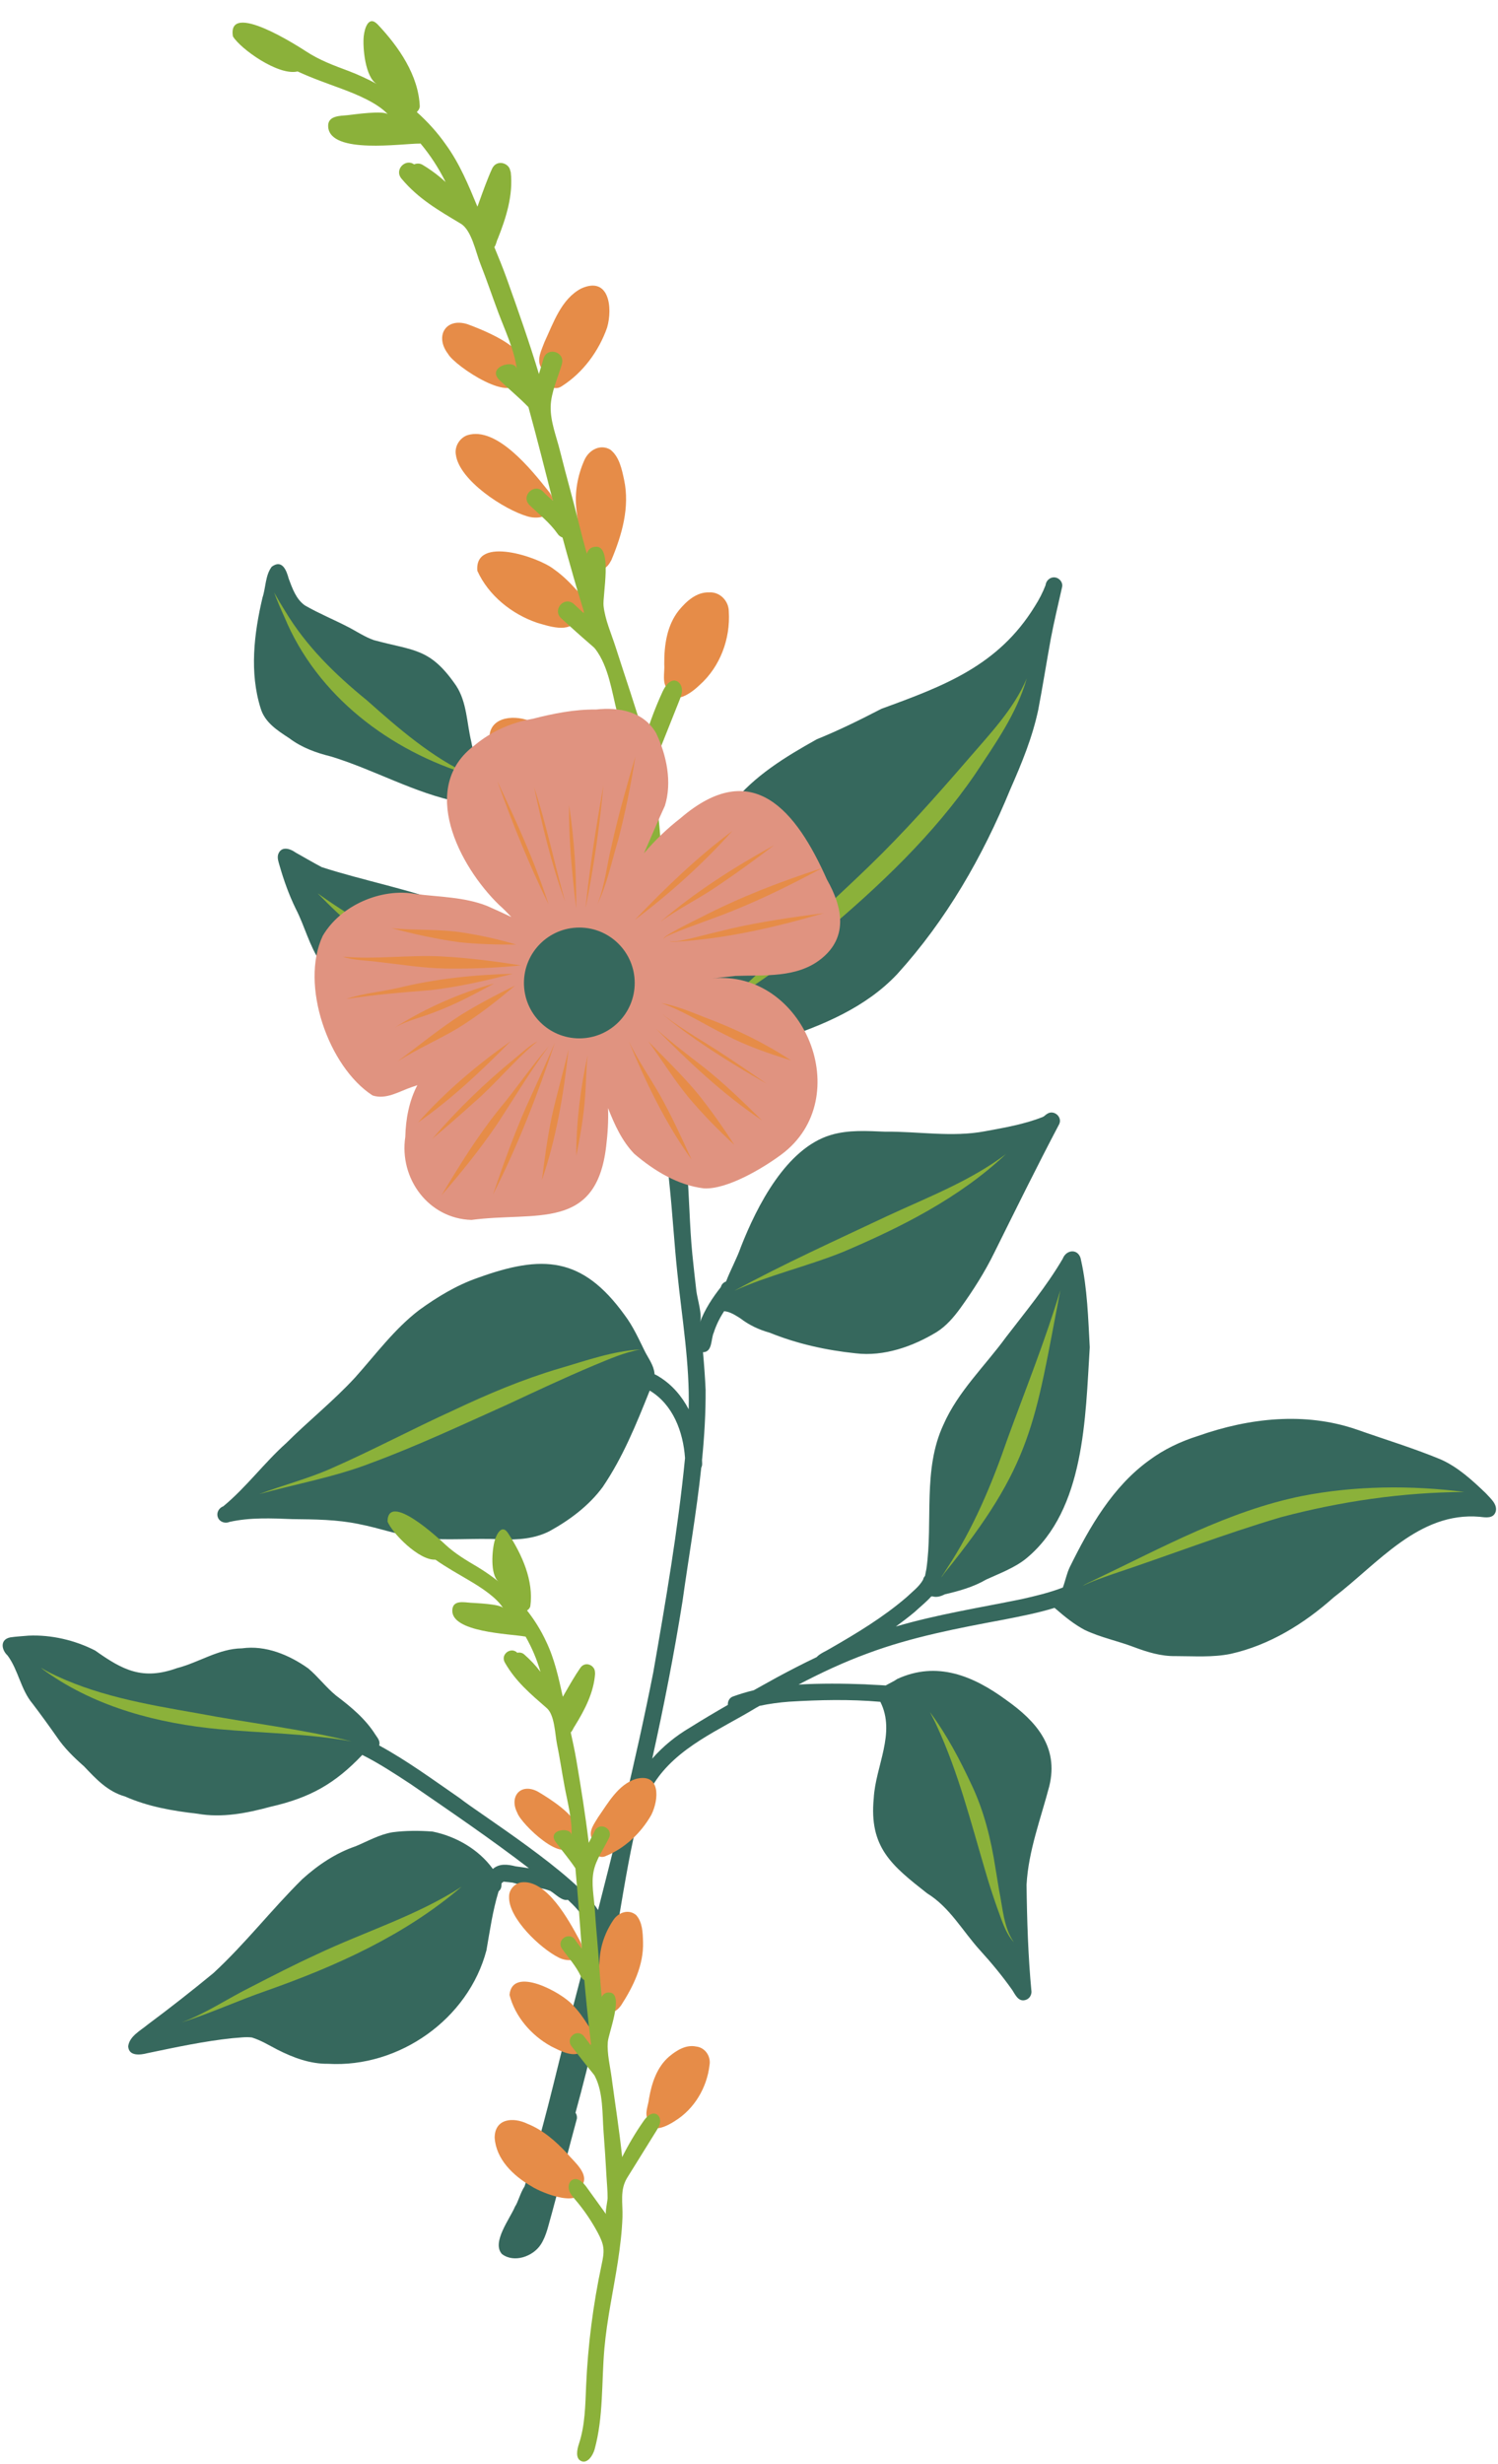 <?xml version="1.0" encoding="UTF-8" standalone="no"?><svg xmlns="http://www.w3.org/2000/svg" xmlns:xlink="http://www.w3.org/1999/xlink" fill="#000000" height="384.2" preserveAspectRatio="xMidYMid meet" version="1" viewBox="-0.4 -3.3 233.7 384.2" width="233.7" zoomAndPan="magnify"><g><g><g id="change1_33"><path d="M81.61,108.9c3.08,0.63,5.81,2.28,8.29,4.15c1.52,1.3,4.94,3.07,3.82,5.47c1.23,4.43-7.19,2.7-9.36,1.75 c-3.61-1.31-7.37-3.79-8.33-7.74C75.42,108.96,78.79,108.1,81.61,108.9z" fill="#e68c48"/></g><g id="change1_34"><path d="M105.53,91.84c1.17-1.41,2.74-2.84,4.69-2.77c1.69-0.12,3.09,1.34,3.08,3.01 c0.26,4.23-1.36,8.59-4.55,11.43c-1.19,1.16-4.08,3.37-4.91,0.76c-1.05-1.04-0.5-2.72-0.61-4.04 C103.21,97.3,103.64,94.19,105.53,91.84z" fill="#e68c48"/></g><g id="change1_35"><path d="M86.03,85.47c1.3,0.91,2.43,2.02,3.49,3.2c1.56,1.42,2.72,3.87-0.04,4.66c-0.96,2.17-4.35,0.98-6.08,0.48 c-3.96-1.35-7.59-4.26-9.33-8.1C73.57,80.16,83.67,83.57,86.03,85.47z" fill="#e68c48"/></g><g id="change1_36"><path d="M90.78,68.42c0.69-1.54,2.44-2.53,4.02-1.62c1.42,1.09,1.81,3.07,2.17,4.74c0.9,4.27-0.34,8.55-1.98,12.47 c-0.33,0.63-0.73,1.26-1.46,1.46c-1.01,0.28-2.03-0.7-1.81-1.72c-1.09-0.51-1.26-1.86-1.46-2.92c-0.29-1.5-0.58-3.02-0.72-4.55 C89.21,73.62,89.68,70.87,90.78,68.42z" fill="#e68c48"/></g><g id="change1_37"><path d="M72.51,64.56c4.61-1.44,10.06,5.48,12.63,8.69c0.53,0.63,0.95,1.49,0.56,2.3 c-0.12,1.87-2.36,2.11-3.8,1.67c-3.66-1.06-10.63-5.6-11.18-9.6C70.48,66.33,71.3,64.99,72.51,64.56z" fill="#e68c48"/></g><g id="change1_38"><path d="M84.55,50.02c1.4-3,2.61-6.69,5.71-8.33c4.39-2,4.95,3.02,4.05,6.1c-1.28,3.64-3.76,7.03-7.04,9.11 c-1.2,0.89-2.95-0.23-2.4-1.69c-0.09-0.1-0.17-0.2-0.23-0.32c-0.07-0.12-0.11-0.25-0.14-0.38c-0.18-0.14-0.34-0.31-0.47-0.49 C83.25,52.77,84.11,51.24,84.55,50.02z" fill="#e68c48"/></g><g id="change1_39"><path d="M72.53,47.25c2.22,0.81,8.1,3.17,8.51,5.62c0.7,0.84,0.46,2.16-0.5,2.68c-0.37,4.65-10-1.76-11.05-3.68 C67.4,49.13,69.11,46.18,72.53,47.25z" fill="#e68c48"/></g><g id="change2_2"><path d="M103.29,103.94c-0.11,0.19-0.22,0.38-0.3,0.56c-1.11,2.4-2.04,4.87-2.79,7.4 c-1.39-4.81-3.04-9.55-4.56-14.31c-0.67-2.09-1.65-4.26-1.88-6.43c-0.17-1.6,1.43-9.29-1.17-9.21c-0.85,0.02-1.25,0.48-1.44,1.09 c-0.41-1.48-0.81-2.95-1.17-4.44c-0.94-3.87-2.05-7.7-3.01-11.57c-0.56-2.27-1.51-4.56-1.46-6.93c0.05-2.24,1.14-4.5,1.75-6.64 c0.53-1.88-2.23-2.75-2.85-0.89c-0.24,0.82-0.49,1.63-0.73,2.45c-1.52-4.99-3.24-9.9-5.01-14.84c-0.6-1.67-1.27-3.31-1.95-4.95 c0.3-0.38,0.32-0.9,0.55-1.33c1.3-3.27,2.41-6.8,2.01-10.36c-0.01-0.07-0.04-0.11-0.06-0.17c-0.02-0.16-0.08-0.31-0.15-0.46 c-0.51-0.93-2.05-1.22-2.68,0.05c-0.75,1.62-1.46,3.63-2.04,5.23c-0.08,0.24-0.17,0.49-0.27,0.73c-1.39-3.35-2.78-6.73-4.92-9.67 c-1.31-1.88-2.85-3.57-4.54-5.08c0.24-0.21,0.42-0.49,0.47-0.84C64.91,8.46,61.81,4,58.56,0.55c-1.47-1.56-2.08,0.6-2.21,1.76 c-0.2,1.75,0.22,6.49,2.06,7.5c-1.41-0.77-2.87-1.44-4.37-2.02c-2.38-0.89-4.56-1.68-6.71-3.09c-1.16-0.75-12.35-7.99-11.39-2.32 c1.2,1.96,7.1,6.18,10.09,5.46c2.31,1.08,4.78,1.92,7.05,2.77c2.26,0.85,5.44,2.16,7.06,3.94c-0.62-0.68-5.31,0-6.25,0.1 c-1.22,0.13-3.23,0.05-3.09,1.84c0.33,4.32,11.58,2.57,14.29,2.6c0.04,0,0.07-0.02,0.11-0.02c1.54,1.84,2.85,3.86,3.92,6.02 c-1.09-1.01-2.28-1.9-3.57-2.67c-0.41-0.27-0.91-0.27-1.35-0.09c-1.35-0.97-3.16,0.85-1.94,2.25c2.62,3.13,5.76,4.92,9.23,7 c1.69,1.01,2.35,4.51,3.05,6.25c0.99,2.5,1.84,5.04,2.78,7.55c1.04,2.78,2.56,5.97,2.91,8.91c-0.21-1.78-4.98-0.33-2.6,1.78 c1.56,1.48,3.02,2.67,4.41,4.11c1.34,4.85,2.56,9.73,3.81,14.6c-0.65-0.58-1.21-1.07-1.51-1.41c-1.36-1.41-3.5,0.6-2.18,2.04 c1.5,1.46,3.19,2.76,4.4,4.48c0.19,0.31,0.48,0.51,0.8,0.63c0.41,1.53,0.83,3.05,1.27,4.57c0.64,2.31,1.33,4.61,2.04,6.9 c0,0.11,0.01,0.21,0,0.32c-0.53-0.49-1.06-0.98-1.59-1.47c-1.52-1.22-3.37,0.99-1.9,2.3c1.56,1.42,3.12,2.83,4.72,4.2 c0.21,0.18,0.43,0.37,0.6,0.59c2.07,2.75,2.55,6.65,3.39,9.9c0.71,2.73,1.38,5.47,2.03,8.21c0.31,1.3,0.69,2.61,0.91,3.92 c0.09,0.55-0.01,2.75,0.26,3.01c-1.51-1.46-3.01-2.92-4.52-4.37c-0.76-0.74-1.9-1.52-2.78-0.93c-0.62,0.42-0.69,1.35-0.36,2.03 c0.33,0.67,0.94,1.15,1.52,1.63c1.93,1.59,3.68,3.38,5.22,5.35c0.62,0.79,1.22,1.63,1.51,2.6c0.31,1.01,0.26,2.08,0.22,3.13 c-0.26,7.64,0.12,15.3,1.13,22.87c0.48,3.62,1.11,7.29,0.59,10.9c-0.17,1.2-0.2,2.84,0.97,3.14c1.24,0.32,1.99-1.35,2.1-2.62 c0.58-6.3-0.96-12.59-1.52-18.89c-0.49-5.48-0.25-10.98-0.38-16.47c-0.07-2.8-0.22-5.61-0.62-8.39c-0.38-2.6-1.43-4.89-0.41-7.43 c1.27-3.19,2.54-6.37,3.81-9.56c0.22-0.56,0.45-1.13,0.42-1.73c-0.03-0.6-0.38-1.23-0.96-1.38 C104.33,102.66,103.72,103.25,103.29,103.94z" fill="#8bb13a"/></g></g><g><g id="change3_2"><path d="M40.55,89.89c-1.32,5.61-2.05,11.69-0.28,17.28c0.65,2.19,2.65,3.46,4.46,4.64 c1.94,1.47,4.2,2.28,6.55,2.86c6.76,2.07,13.01,5.72,19.98,7.1c0.97,0.28,2.45,0.91,3.45,0.59c7.72,5.19,15.2,11.02,19.34,19.6 c2.53,5.05,4.12,10.58,5.49,16.06c0.52,1.95,1.03,3.9,1.5,5.86c-0.69-1.05-1.44-2.06-2.26-3.01c-2.27-2.76-5.29-4.79-8.58-6.15 c-0.43-0.16-0.91-0.37-1.39-0.49c-0.91-1.87-1.66-3.83-2.89-5.52c-4.14-4.84-9.59-8.88-15.72-10.79 c-6.63-2.56-13.67-3.84-20.41-6.01c-1.38-0.73-2.72-1.52-4.08-2.28c-0.92-0.66-2.29-1.04-2.73,0.34 c-0.14,0.59,0.08,1.15,0.24,1.72c0.66,2.3,1.47,4.56,2.52,6.71c1.41,2.72,2.11,5.78,3.86,8.33c1.79,2.36,3.18,5.11,5.39,7.12 c7.56,6.16,18.5,9.92,27.87,5.86c1.06-0.48,2.05-1.11,3.13-1.53c0.9-0.2,1.56-0.82,2.19-1.44c0.12,0.02,0.24,0.05,0.35,0.09 c3.66,1.34,6.65,3.99,9,7.03c1.98,2.56,5,6.68,5.54,9.97c0.4,2.46,0.73,4.94,0.96,7.44c0.49,4.63,0.75,9.28,1.24,13.9 c0.72,7.08,1.95,14.15,1.77,21.28c-1.08-2.06-2.6-3.85-4.64-5.1c-0.19-0.13-0.42-0.25-0.67-0.36c-0.01-0.04-0.01-0.08-0.02-0.11 c-0.11-1.28-0.94-2.35-1.51-3.47c-0.96-1.95-1.86-3.95-3.17-5.68c-6.6-9.12-12.83-9.43-22.92-5.77c-3.29,1.14-6.33,2.99-9.14,5.03 c-3.85,2.95-6.76,6.91-9.97,10.5c-3.36,3.65-7.25,6.74-10.76,10.24c-3.45,3.09-6.22,6.88-9.79,9.83 c-0.72,0.27-1.15,1.05-0.84,1.79c0.3,0.7,1.15,0.95,1.82,0.65c3.22-0.71,6.52-0.56,9.79-0.43c3.48,0.04,6.98,0.06,10.4,0.78 c3.15,0.61,6.2,1.73,9.38,2.16c4.25,0.45,8.53-0.01,12.79,0.21c2.56,0.11,5.21-0.08,7.52-1.26c3.16-1.73,6.17-3.98,8.32-6.9 c3.16-4.66,5.23-9.78,7.33-15.03c3.63,2.17,5.22,6.41,5.51,10.52c-1.1,11.19-3.02,22.33-4.95,33.39 c-1.38,6.99-2.93,13.95-4.59,20.88c-0.2,0.79-0.39,1.58-0.57,2.37c-1.12,4.62-2.28,9.23-3.46,13.84 c-3.38-5.53-18.58-15.06-21.58-17.45c-4.14-2.85-8.16-5.82-12.57-8.22c0.02-0.05,0.03-0.1,0.04-0.16c0.1-0.56-0.3-1.05-0.6-1.48 c-1.57-2.51-3.84-4.38-6.17-6.14c-1.56-1.28-2.78-2.92-4.32-4.22c-2.96-2.11-6.66-3.66-10.35-3.14c-3.63,0.04-6.7,2.2-10.12,3.08 c-5.37,1.93-8.44,0.35-12.79-2.74c-3.14-1.61-6.85-2.48-10.38-2.32c-0.78,0.08-1.98,0.13-2.85,0.27 c-1.64,0.33-1.41,1.92-0.42,2.84c1.69,2.29,2.04,5.31,3.9,7.51c1.29,1.7,2.54,3.42,3.76,5.16c1.18,1.75,2.69,3.22,4.27,4.61 c1.86,1.96,3.66,3.92,6.39,4.69c3.59,1.59,7.43,2.25,11.31,2.69c3.83,0.68,7.69-0.09,11.39-1.09c6.21-1.41,10.07-3.62,14.31-8.08 c2.59,1.3,5.08,2.93,7.59,4.58c6.17,4.25,12.43,8.5,18.41,13.09c-0.69-0.11-1.39-0.21-2.08-0.3c-1.25-0.31-2.53-0.48-3.55,0.41 c-2.2-3.05-5.75-5.09-9.41-5.83c-2.08-0.16-4.18-0.16-6.25,0.11c-2.03,0.34-3.84,1.38-5.72,2.17c-3.14,1.07-5.89,2.92-8.34,5.13 c-4.79,4.73-8.93,10.1-13.89,14.67c-3.34,2.75-6.76,5.43-10.23,8.01c-1.12,0.94-2.87,1.82-3.05,3.4c0.09,1.59,1.92,1.35,3.02,1.06 c4.37-0.91,8.77-1.86,13.23-2.33c1.01-0.06,2.05-0.24,3.05-0.11c1.42,0.44,2.69,1.23,3.99,1.9c2.46,1.25,5.11,2.24,7.9,2.2 c11.04,0.65,21.87-6.95,24.7-17.7c0.54-3.08,0.96-6.12,1.89-9.18c0.24-0.2,0.42-0.49,0.44-0.82c0.01-0.14,0.02-0.29,0.02-0.43 c0.09-0.11,0.21-0.19,0.33-0.27c0.46,0.04,0.93,0.1,1.39,0.15c0.73,0.18,1.45,0.42,2.2,0.53c1.27,0.18,2.45,0.3,3.68,0.76 c0.81,0.47,1.81,1.62,2.75,1.39c0.97,0.91,1.91,1.87,2.59,3.02c0.21,0.35,0.27,0.77,0.46,1.13c0.22,0.33,0.53,0.53,0.87,0.59 c-1.24,4.79-2.5,9.58-3.75,14.37c-2.22,8.54-4.07,17.25-6.94,25.61c-0.63,0.92-0.99,2.42-1.48,3.13 c-0.77,1.87-3.69,5.58-2.03,7.39c1.89,1.43,4.84,0.38,6.05-1.48c0.93-1.43,1.23-3.2,1.72-4.83c1.35-4.92,2.57-9.88,3.92-14.81 c0.04-0.37-0.05-0.68-0.22-0.91c2.34-8.49,4.26-17.09,5.96-25.72c1.03-5.72,1.88-11.48,3.1-17.17c0.47-1.93,0.94-3.87,1.4-5.84 c0.03-0.1,0.05-0.21,0.08-0.31c0.02-0.07,0.03-0.13,0.03-0.2c0.01-0.01,0.01-0.03,0.01-0.04c0.77-0.27,1.21-1.44,1.69-2.12 c3.63-5.66,10.27-8.32,15.82-11.7c0.21-0.12,0.41-0.23,0.62-0.35c1.53-0.33,3.12-0.54,4.61-0.65c4.73-0.29,9.51-0.4,14.24,0.02 c2.46,4.87-0.76,10.04-1.03,15.03c-0.74,7.68,2.8,10.49,8.34,14.84c3.52,2.16,5.52,5.88,8.24,8.87c1.79,1.97,3.49,4.02,5.03,6.2 c0.48,0.74,0.96,1.88,2.06,1.55c0.57-0.16,0.92-0.68,0.94-1.26c-0.52-5.39-0.71-11.3-0.77-16.72c0.29-5.29,2.22-10.28,3.55-15.37 c1.49-6.12-2.05-10.12-6.73-13.43c-5.14-3.77-10.81-6.12-17-3.27c-0.44,0.33-1.16,0.64-1.79,1.01c-1.08-0.08-2.17-0.1-3.23-0.18 c-3.45-0.13-6.92-0.16-10.37,0.04c3.48-1.82,7.03-3.49,10.75-4.85c6.9-2.58,14.13-3.94,21.34-5.29c2.63-0.52,5.28-1.03,7.85-1.82 c0.15,0.15,0.32,0.27,0.53,0.34c-0.12-0.03-0.22-0.09-0.32-0.16c1.4,1.21,2.85,2.39,4.49,3.26c2.52,1.2,5.11,1.69,7.75,2.7 c2.06,0.77,4.19,1.42,6.41,1.38c2.88,0,5.78,0.23,8.62-0.35c6.07-1.36,11.46-4.7,16.07-8.81c6.86-5.22,13.26-13.39,22.79-12.56 c0.93,0.11,2.16,0.32,2.49-0.85c0.27-1.15-0.86-2.04-1.55-2.82c-2.12-2.03-4.32-4.06-7.02-5.27c-4.27-1.77-8.73-3.12-13.1-4.66 c-8.08-2.79-16.8-1.82-24.74,0.98c-2.74,0.86-5.35,2.09-7.66,3.81c-5.71,4.12-9.31,10.42-12.37,16.62c-0.5,1.02-0.7,2.17-1.1,3.22 c-2.08,0.8-4.26,1.32-6.44,1.81c-6.55,1.34-13.19,2.38-19.61,4.27c0.99-0.72,1.97-1.47,2.91-2.25c0.86-0.8,1.81-1.55,2.6-2.43 c0.06-0.01,0.12-0.02,0.17-0.03c0.68,0.21,1.34,0,1.95-0.31c2.23-0.52,4.44-1.13,6.45-2.3c2.05-0.95,4.54-1.85,6.35-3.37 c9.07-7.56,9.13-21.94,9.82-32.85c-0.25-4.52-0.37-9.14-1.36-13.57c-0.27-1.83-2.26-1.8-2.87-0.22c-2.56,4.36-5.8,8.25-8.86,12.24 c-3.29,4.51-7.46,8.43-9.74,13.62c-3.26,6.99-1.6,15.02-2.65,22.46c-0.08,0.37-0.15,0.74-0.22,1.11c-0.15,0.17-0.26,0.37-0.3,0.59 c-0.61,1.1-1.67,1.87-2.57,2.73c-3.65,3.14-7.77,5.62-11.96,8.03c-0.6,0.38-1.57,0.75-2.08,1.32c-2.11,1-4.19,2.08-6.25,3.19 c-1.19,0.66-2.38,1.32-3.57,1.98c-1.1,0.26-2.19,0.59-3.26,0.98c-0.53,0.19-0.81,0.77-0.77,1.3c-1.99,1.14-3.97,2.32-5.92,3.54 c-2.21,1.3-4.21,2.93-5.88,4.84c1.81-8.13,3.41-16.3,4.72-24.51c0.97-6.94,2.19-13.88,2.93-20.86c0.09-0.17,0.14-0.37,0.14-0.61 c0-0.19-0.01-0.38-0.02-0.58c0.36-3.63,0.58-7.28,0.56-10.94c-0.09-1.96-0.23-3.92-0.41-5.87c1.5-0.03,1.21-2.01,1.68-3.06 c0.38-1.18,0.93-2.3,1.62-3.34c0.94,0.08,1.73,0.62,2.51,1.1c1.37,1.06,2.92,1.79,4.59,2.25c4.26,1.73,8.82,2.74,13.42,3.22 c4.41,0.53,8.91-1.06,12.64-3.32c1.51-0.95,2.68-2.33,3.72-3.76c1.98-2.75,3.8-5.61,5.29-8.66c3.29-6.62,6.65-13.45,10.12-20.03 c0.48-1.11-0.83-2.23-1.85-1.6c-0.27,0.14-0.47,0.41-0.76,0.53c-2.88,1.13-5.92,1.65-8.96,2.21c-5.17,0.98-10.41,0.01-15.62,0.07 c-2.83-0.11-5.69-0.31-8.44,0.51c-6.97,2.06-11.55,11.11-14.03,17.42c-0.64,1.84-1.63,3.6-2.33,5.43 c-0.38,0.13-0.71,0.43-0.81,0.87c-1.32,1.67-2.5,3.48-3.26,5.48c0.41-1.07-0.42-3.69-0.56-4.85c-0.22-1.91-0.44-3.82-0.63-5.74 c-0.45-4.53-0.46-9.09-0.87-13.63c-0.4-4.43-2.18-9.18-1.47-13.62c0.2-1.23,1.17-1.99,1.7-3.03c0.6-0.57,1.51-0.58,2.28-0.78 c3.93-1.04,8.05-1.24,11.94-2.41c6.7-2.2,13.48-5,18.4-10.24c7.63-8.41,13.29-18.24,17.62-28.79c1.78-4.05,3.42-7.99,4.36-12.38 c0.7-3.67,1.29-7.4,1.96-11.09c0.49-2.61,1.18-5.46,1.78-8.14c0.11-0.62-0.36-1.24-0.95-1.4c-0.78-0.22-1.56,0.38-1.64,1.17 c-0.45,1.16-1.02,2.27-1.69,3.31c-5.7,9.27-14.17,12.41-23.92,15.97c-3.31,1.71-6.59,3.34-10.08,4.75 c-4.85,2.71-9.8,5.71-13.28,10.13c-4.14,5.31-5.37,12.21-5.79,18.78c-0.04,3.92-0.14,7.86-0.76,11.74 c-0.63,2.71-1.38,5.39-2.43,7.96c-0.51,0.65-0.96,1.36-1.35,2.1c-0.62-2.6-1.29-5.19-2-7.77c-3.46-14.27-9.7-24.38-22.12-32.5 c-1.3-0.91-2.6-1.81-3.91-2.71c-0.64-2.47-1.83-4.83-2.27-7.37c-0.71-2.92-0.67-6.12-2.35-8.7c-4.08-5.94-6.55-5.41-12.82-7.11 c-1.45-0.5-2.72-1.38-4.07-2.07c-2.24-1.16-4.49-2.07-6.7-3.34c-1.39-0.97-1.97-2.66-2.54-4.18c-0.35-1.32-1.03-3.05-2.64-1.87 C40.98,86.39,41.07,88.34,40.55,89.89z" fill="#36685d"/></g><g id="change2_3"><path d="M48.93,301.48c-3.43,1.57-6.85,3.33-10.21,5.06c-3.62,1.79-7.01,4.13-10.8,5.51 c4.3-1.33,8.83-3.42,13.21-4.93c10.89-3.84,21.63-8.65,30.48-16.23C64.65,295.41,56.45,297.91,48.93,301.48z" fill="#8bb13a"/></g><g id="change2_4"><path d="M30.38,263.84c-7.95-1.39-16.08-2.77-23.34-6.49c-0.34-0.18-0.7-0.39-1.03-0.6 c0.2,0.22,0.55,0.44,0.83,0.65c7.88,5.55,17.49,8.04,26.98,8.93c6.88,0.62,13.82,0.68,20.62,1.9 C46.62,266.28,38.37,265.36,30.38,263.84z" fill="#8bb13a"/></g><g id="change2_5"><path d="M157.76,299.53c-1.59-2.3-1.72-5.32-2.28-8.01c-0.19-1.12-0.38-2.36-0.58-3.52 c-0.68-4.42-1.77-8.88-3.72-12.99c0.01,0.02,0.02,0.05,0.03,0.07c-1.83-3.94-3.92-7.91-6.53-11.42c0.33,0.67,0.77,1.46,1.09,2.2 c3.35,7.24,5.3,15.01,7.56,22.63c0.52,1.82,1.13,3.67,1.78,5.54c0.71,1.87,1.3,4.08,2.66,5.51 C157.77,299.53,157.76,299.52,157.76,299.53z" fill="#8bb13a"/></g><g id="change2_6"><path d="M156.75,221.13c-2.42,7.01-5.31,13.92-9.42,20.13c-0.29,0.44-0.57,0.92-0.85,1.33 c-0.01,0.01,0,0.02,0.01,0.02c0.16-0.17,0.27-0.39,0.41-0.57c13.82-17.01,14.12-23.38,18.12-44.17 C162.68,205.69,159.56,213.42,156.75,221.13z" fill="#8bb13a"/></g><g id="change2_7"><path d="M202.7,229.97c-11.47,2.33-21.75,8.02-32.23,13.01c-0.64,0.34-1.4,0.61-1.96,1.01 c1.44-0.74,3.04-1.25,4.58-1.81c8.81-2.93,17.45-6.28,26.36-8.91c9.29-2.46,18.99-3.88,28.61-3.93 C219.75,228.27,210.99,228.35,202.7,229.97z" fill="#8bb13a"/></g><g id="change2_8"><path d="M86.76,210.11c-5.62,1.67-11.01,3.94-16.3,6.44c-6.4,2.9-12.81,6.33-19.3,9.17 c-3.62,1.59-7.47,2.57-11.15,3.96c0,0,0,0,0,0c5.75-1.59,11.88-2.68,17.54-4.88c7.21-2.67,14.16-5.94,21.17-9.08 c0.04-0.02,0.1-0.05,0.15-0.07c-0.01,0.01-0.03,0.01-0.04,0.02c4.37-2.04,8.91-4.17,13.43-6.07c2.37-0.97,4.71-2.03,7.25-2.48 C95.19,207.35,90.92,208.9,86.76,210.11z" fill="#8bb13a"/></g><g id="change2_9"><path d="M137.94,186.35c-7.91,3.74-16.09,7.42-23.79,11.62c0,0,0,0,0,0c5.33-2.43,11.43-3.82,16.97-6.06 c9.09-3.86,18.16-8.43,25.42-15.26C150.95,180.87,144.31,183.39,137.94,186.35z" fill="#8bb13a"/></g><g id="change2_10"><path d="M150.53,115.2c-4.91,5.67-9.88,11.28-15.28,16.5c-4.11,3.99-8.4,7.8-12.42,11.88 c-3.98,3.77-7.74,8.19-12.65,10.7c-0.01-0.01-0.03-0.02-0.04-0.03c-0.05-0.17,0.13-0.29,0.21-0.41c0.02-0.01,0.03-0.03,0.05-0.05 c0.01-0.01,0-0.02-0.01-0.01c-0.71,0.7,0.04,0.6,0.47,0.32c6.21-3.21,11.79-7.5,17.19-11.89c8.74-7.35,17.21-15.35,23.7-24.83 c3.12-4.72,6.46-9.39,8.04-14.91C157.75,107.3,153.94,111.23,150.53,115.2z" fill="#8bb13a"/></g><g id="change2_11"><path d="M87.39,154.48C87.39,154.48,87.39,154.48,87.39,154.48C87.39,154.48,87.39,154.48,87.39,154.48 c-6.55-1.82-12.61-5.19-18.89-7.8c-6.72-2.78-13.12-6.26-19.05-10.48c-0.07-0.03-0.22-0.19-0.25-0.16 c3.96,4.06,8.27,7.93,13.43,10.4c7.89,3.56,16.26,6.3,24.77,8.05C87.43,154.49,87.39,154.46,87.39,154.48z" fill="#8bb13a"/></g><g id="change2_12"><path d="M56.84,105.9c-4.95-4.03-9.48-8.44-12.79-13.97c-0.58-0.93-1.15-1.88-1.68-2.84 c0.44,1.24,1.04,2.59,1.61,3.84c5.1,12.29,16.46,20.86,29,24.63c0,0,0,0,0,0s0,0,0,0C67,114.82,61.8,110.31,56.84,105.9z" fill="#8bb13a"/></g></g><g><g><g id="change4_1"><path d="M90.72,150.46c-0.32-2.37,0.23-4.68,1.14-6.91c-1.36,1.04-3.02,1.61-5.19,1.36 c-0.09,0.28-0.26,0.53-0.53,0.7c0.44,1.38,0.44,2.7,0.14,3.96c0.23,0.24,0.38,0.55,0.42,0.89c0.65,1.68,1.4,3.32,2.37,4.84 c0.56,0.59,1.07,1.2,1.53,1.84c-0.15-0.75-0.3-1.5-0.46-2.25C89.88,153.45,89.55,151.58,90.72,150.46z M128.61,133.85 c2.4,4.22,3.39,8.93-0.89,12.35c-3.78,3.03-8.85,2.51-13.39,2.67c-1.22,0.14-2.44,0.27-3.65,0.39 c14.41-1.44,22.59,18.67,10.86,27.43c-2.91,2.17-8.49,5.5-12.12,5.31c-4.09-0.49-7.79-2.76-10.87-5.39 c-1.92-1.99-3.07-4.53-4.09-7.13c0.07,1.97-0.05,3.96-0.29,5.93c-1.54,13.31-10.99,10.17-21.02,11.51 c-6.71-0.2-11.3-6.47-10.32-12.95c0.06-2.74,0.59-5.62,1.88-8.06c-0.29,0.11-0.58,0.2-0.88,0.3c-1.95,0.66-3.99,2-6.11,1.3 c-6.9-4.48-11.35-17.25-7.78-24.87c2.76-4.76,9.13-7.54,14.52-6.54c3.73,0.47,7.57,0.46,11.11,1.85 c1.28,0.56,2.55,1.14,3.81,1.74c-0.64-0.67-1.28-1.33-1.94-1.91c-6.24-6.07-12.59-18.39-3.75-24.91 c2.59-2.14,5.67-3.51,8.97-4.08c3.26-0.83,6.56-1.5,9.93-1.46c3.6-0.41,7.47,0.33,9.39,3.72c1.61,3.43,2.5,7.59,1.35,11.29 c-1.13,2.45-2.17,4.94-3.27,7.42c1.69-2.01,3.6-3.85,5.69-5.47C117.03,114.59,123.85,123.14,128.61,133.85z" fill="#e09380"/></g><g id="change1_1"><path d="M77.2,118.53c2.31,6.48,4.94,12.98,7.98,19.19C83.07,131.17,80.16,124.78,77.2,118.53z" fill="#e68c48"/></g><g id="change1_2"><path d="M87.73,137.17c-1.66-5.89-2.88-11.92-4.81-17.74c1.27,5.94,2.7,12.03,4.81,17.76 C87.74,137.2,87.74,137.16,87.73,137.17z" fill="#e68c48"/></g><g id="change1_3"><path d="M89.49,138.23c0.04-5.34-0.3-10.7-1.11-15.98c-0.07,5.31,0.47,10.7,1.1,16 C89.49,138.27,89.51,138.22,89.49,138.23z" fill="#e68c48"/></g><g id="change1_4"><path d="M90.99,138.12c1.24-6.24,2.18-12.65,2.74-18.95c-1.1,6.27-2.11,12.57-2.76,18.91 C90.96,138.11,90.99,138.16,90.99,138.12z" fill="#e68c48"/></g><g id="change1_5"><path d="M96.04,127.67c1.13-4.29,1.99-8.63,2.69-13.03c-1.35,4.58-2.7,9.28-3.73,13.98 c-0.74,3.03-1.05,6.25-2.23,9.16c0,0-0.01,0-0.01,0.01C94.3,134.64,95.02,131.04,96.04,127.67z" fill="#e68c48"/></g><g id="change1_6"><path d="M98.63,140.14C98.63,140.14,98.63,140.14,98.63,140.14C98.63,140.14,98.63,140.13,98.63,140.14 c5.49-4.13,10.63-8.75,15.22-13.87C108.38,130.36,103.36,135.17,98.63,140.14C98.62,140.14,98.62,140.14,98.63,140.14z" fill="#e68c48"/></g><g id="change1_7"><path d="M102.61,140.45C102.61,140.45,102.61,140.45,102.61,140.45C102.61,140.45,102.61,140.45,102.61,140.45 c2.89-2.12,6.22-3.7,9.17-5.77c2.91-1.96,5.82-4.08,8.58-6.19c-6.24,3.43-12.37,7.34-17.76,11.97 C102.62,140.47,102.64,140.45,102.61,140.45z" fill="#e68c48"/></g><g id="change1_8"><path d="M103.15,143.1C103.15,143.1,103.15,143.1,103.15,143.1c0,0-0.01,0-0.01-0.01c0-0.01,0-0.01,0-0.02 c0.37-0.41,0.96-0.58,1.45-0.81c3.1-1.29,6.3-2.31,9.41-3.58c4.75-1.91,9.35-4.21,13.85-6.62c-6.47,2.09-12.82,4.54-18.86,7.66 c-1.58,0.78-3.27,1.62-4.82,2.51c-0.36,0.24-0.83,0.45-1.05,0.83C103.11,143.16,103.29,143.1,103.15,143.1z" fill="#e68c48"/></g><g id="change1_9"><path d="M128.1,139.09c-4.86,0.62-9.77,1.32-14.59,2.43c-2.06,0.49-4.11,1-6.17,1.52 c-1.08,0.2-2.17,0.59-3.28,0.4c0.02-0.01-0.02-0.02-0.02-0.01c0.17,0.1,0.42,0.1,0.62,0.13 C112.61,143.13,120.45,141.32,128.1,139.09z" fill="#e68c48"/></g><g id="change1_10"><path d="M102.51,167.37c-1.58-2.75-3.4-5.4-4.79-8.24c0,0,0,0,0,0l0,0c0,0,0,0,0,0 c2.58,6.22,5.7,12.74,9.76,18.36C105.94,174.11,104.35,170.65,102.51,167.37z" fill="#e68c48"/></g><g id="change1_11"><path d="M108.5,167.29c-2.29-2.78-5.58-5.99-7.74-8.19c2.07,2.85,3.93,5.85,6.15,8.58 c2.23,2.67,4.69,5.17,7.25,7.54C112.43,172.52,110.52,169.82,108.5,167.29z" fill="#e68c48"/></g><g id="change1_12"><path d="M109.52,163.21c-2.57-1.98-5.15-3.94-7.57-6.1c4.9,4.98,10.49,10.27,16.52,14.28 C115.62,168.58,112.67,165.72,109.52,163.21z" fill="#e68c48"/></g><g id="change1_13"><path d="M111.38,160.41c-3.04-1.94-6.22-3.73-8.99-6.03c0,0,0,0,0,0c0,0,0-0.01,0-0.01c0,0,0,0,0,0 c5,4.26,11,8,16.83,11.32C116.68,163.93,114.02,162.12,111.38,160.41z" fill="#e68c48"/></g><g id="change1_14"><path d="M109.62,155.36c-2.24-0.87-4.49-1.85-6.86-2.25c3.45,1.2,6.72,3.34,10.06,4.98 c3.23,1.69,6.69,2.88,10.2,3.96C118.84,159.3,114.37,157.14,109.62,155.36z" fill="#e68c48"/></g><g id="change1_15"><path d="M79.27,159.05c-5.08,3.57-10.23,7.88-14.45,12.67C70.06,168.07,74.78,163.61,79.27,159.05z" fill="#e68c48"/></g><g id="change1_16"><path d="M73.6,168.56c3.45-2.98,6.32-6.62,9.85-9.49c-1.22,0.62-2.34,1.7-3.44,2.59 c-4.66,3.81-9.05,8.03-12.97,12.61C69.24,172.44,71.45,170.49,73.6,168.56z" fill="#e68c48"/></g><g id="change1_17"><path d="M77.05,172.14c2.7-4.09,5.21-8.33,8.14-12.27c0,0,0,0,0,0c0.01,0,0.01-0.01,0-0.01c0,0,0,0,0,0h0 c0,0,0,0,0,0c0,0,0,0,0,0c-2.73,3.13-5.09,6.65-7.77,9.85c-3.36,4.19-6.18,8.77-8.94,13.37 C71.48,179.62,74.44,175.97,77.05,172.14z" fill="#e68c48"/></g><g id="change1_18"><path d="M86.16,159.3c-1.38,3.24-2.98,6.67-4.46,9.96c-1.97,4.47-3.61,9.08-5.19,13.7 C80.36,175.39,83.48,167.37,86.16,159.3z" fill="#e68c48"/></g><g id="change1_19"><path d="M88.28,160.48c0.02,0.01,0.01-0.04-0.01-0.03c-0.82,3.5-1.83,6.95-2.61,10.47 c-0.66,3.19-1.11,6.52-1.51,9.77C86.38,174.19,87.54,167.32,88.28,160.48z" fill="#e68c48"/></g><g id="change1_20"><path d="M90.87,167.78c0.18-2.16,0.15-4.4,0.41-6.55c-1.1,5.02-1.79,10.42-1.78,15.69 C90.11,173.94,90.65,170.84,90.87,167.78z" fill="#e68c48"/></g><g id="change1_21"><path d="M61.76,162.12c2.98-1.89,6.24-3.29,9.26-5.09c3.16-1.95,6.11-4.25,8.94-6.66 c-2.82,1.37-5.67,2.88-8.37,4.53c-3.38,2.17-6.62,4.81-9.85,7.22C61.74,162.14,61.77,162.14,61.76,162.12z" fill="#e68c48"/></g><g id="change1_22"><path d="M61.4,156.81c-0.03,0.02-0.05,0.03-0.09,0.04c0,0,0,0,0,0c1.87-1.03,4.02-1.51,6-2.29 c3.23-1.2,6.36-2.85,9.35-4.5c-5.39,1.5-10.65,3.83-15.37,6.8C61.31,156.88,61.44,156.82,61.4,156.81z" fill="#e68c48"/></g><g id="change1_23"><path d="M66.79,151.09c4.33-0.5,8.58-1.48,12.8-2.55c-6,0.14-12.06,0.77-17.93,2.22 c-2.67,0.6-5.45,0.83-8.05,1.71C57.92,151.81,62.4,151.43,66.79,151.09z" fill="#e68c48"/></g><g id="change1_24"><path d="M80.88,147.23c-4.17-0.65-8.2-1.18-12.45-1.4c-5.09-0.26-10.29,0.51-15.37,0.04c0,0,0,0-0.01-0.01 c0,0,0-0.01,0,0c1.66,0.61,3.73,0.57,5.55,0.83c3.53,0.39,6.96,0.97,10.58,1.03C73.1,147.77,76.95,147.63,80.88,147.23z" fill="#e68c48"/></g><g id="change1_25"><path d="M80.12,143.98c-2.64-0.79-5.42-1.41-8.17-1.84c-3.71-0.62-7.57-0.33-11.27-0.71 c3.5,0.92,7.09,1.72,10.68,2.2C74.27,143.93,77.2,144,80.12,143.98z" fill="#e68c48"/></g></g><g id="change3_1"><circle cx="89.98" cy="149.97" fill="#36685d" r="8.64"/></g></g><g><g id="change1_26"><path d="M81.88,327.85c2.43,0.97,4.42,2.72,6.18,4.61c1.05,1.29,3.6,3.24,2.32,5.04c0.36,3.81-6.29,1.16-7.92,0.07 c-2.77-1.6-5.48-4.18-5.69-7.56C76.8,327,79.68,326.79,81.88,327.85z" fill="#e68c48"/></g><g id="change1_27"><path d="M103.97,317.39c1.16-0.98,2.66-1.92,4.24-1.58c1.41,0.15,2.33,1.55,2.08,2.91 c-0.41,3.51-2.37,6.83-5.4,8.7c-1.15,0.77-3.84,2.16-4.13-0.09c-0.71-1.01-0.01-2.3,0.09-3.4 C101.27,321.52,102.07,319.03,103.97,317.39z" fill="#e68c48"/></g><g id="change1_28"><path d="M88.93,309.32c0.93,0.94,1.69,2.01,2.39,3.13c1.07,1.39,1.66,3.57-0.72,3.81c-1.1,1.63-3.71,0.17-5.05-0.5 c-3.05-1.68-5.59-4.6-6.46-8C79.5,303.14,87.27,307.41,88.93,309.32z" fill="#e68c48"/></g><g id="change1_29"><path d="M95.31,296.05c0.79-1.16,2.37-1.72,3.53-0.74c1,1.1,1.04,2.78,1.08,4.2c0.11,3.63-1.53,6.95-3.45,9.92 c-0.37,0.47-0.78,0.92-1.41,0.98c-0.86,0.08-1.56-0.87-1.23-1.67c-0.82-0.57-0.76-1.71-0.77-2.6c-0.02-1.27-0.04-2.56,0.08-3.83 C93.26,300.08,94.05,297.89,95.31,296.05z" fill="#e68c48"/></g><g id="change1_30"><path d="M80.92,290.21c3.98-0.51,7.44,5.96,9.07,8.96c0.34,0.59,0.56,1.36,0.13,1.96 c-0.37,1.52-2.24,1.38-3.35,0.81c-2.84-1.41-7.88-6.14-7.75-9.5C79,291.37,79.86,290.39,80.92,290.21z" fill="#e68c48"/></g><g id="change1_31"><path d="M92.9,280.07c1.58-2.25,3.12-5.1,5.9-5.99c3.89-0.99,3.61,3.2,2.42,5.59c-1.58,2.8-4.11,5.21-7.1,6.43 c-1.12,0.56-2.38-0.62-1.72-1.73c-0.06-0.09-0.11-0.19-0.14-0.3c-0.04-0.11-0.06-0.22-0.06-0.33c-0.13-0.14-0.23-0.3-0.31-0.47 C91.43,282.13,92.36,281,92.9,280.07z" fill="#e68c48"/></g><g id="change1_32"><path d="M83.47,276.04c1.7,0.99,6.17,3.78,6.15,5.85c0.45,0.79,0.06,1.83-0.8,2.12c-0.98,3.76-7.93-2.9-8.51-4.63 C78.98,276.83,80.82,274.66,83.47,276.04z" fill="#e68c48"/></g><g id="change2_1"><path d="M100.36,326.97c-0.12,0.13-0.23,0.28-0.33,0.42c-1.26,1.8-2.38,3.69-3.37,5.66 c-0.43-4.14-1.09-8.26-1.64-12.39c-0.24-1.81-0.73-3.73-0.6-5.54c0.09-1.33,2.53-7.4,0.39-7.72c-0.7-0.1-1.09,0.21-1.34,0.68 c-0.12-1.27-0.23-2.54-0.31-3.8c-0.21-3.3-0.55-6.61-0.77-9.91c-0.13-1.94-0.57-3.95-0.18-5.89c0.36-1.83,1.59-3.52,2.4-5.19 c0.71-1.46-1.42-2.57-2.2-1.14c-0.32,0.63-0.64,1.27-0.96,1.9c-0.52-4.31-1.2-8.58-1.93-12.88c-0.25-1.45-0.56-2.9-0.88-4.34 c0.3-0.27,0.4-0.69,0.64-1.01c1.54-2.49,2.97-5.22,3.16-8.19c0-0.05-0.02-0.09-0.02-0.15c0-0.14-0.02-0.27-0.06-0.4 c-0.28-0.84-1.5-1.3-2.2-0.35c-0.85,1.22-1.73,2.76-2.43,3.98c-0.1,0.19-0.21,0.37-0.33,0.56c-0.65-2.95-1.29-5.92-2.61-8.64 c-0.8-1.73-1.81-3.34-2.97-4.82c0.23-0.13,0.42-0.34,0.51-0.62c0.57-4.02-1.31-8.12-3.47-11.43c-0.97-1.49-1.79,0.18-2.07,1.12 c-0.42,1.41-0.77,5.35,0.59,6.44c-1.04-0.84-2.14-1.6-3.28-2.29c-1.82-1.08-3.48-2.05-5.05-3.51c-0.84-0.79-8.94-8.35-8.99-3.57 c0.7,1.78,4.91,6.1,7.46,5.94c1.73,1.22,3.63,2.27,5.37,3.3c1.73,1.03,4.14,2.56,5.21,4.26c-0.41-0.65-4.35-0.78-5.13-0.84 c-1.02-0.07-2.65-0.43-2.8,1.05c-0.36,3.59,9.1,3.8,11.32,4.22c0.03,0.01,0.06,0,0.1,0c0.99,1.73,1.77,3.57,2.33,5.51 c-0.74-0.99-1.59-1.89-2.53-2.71c-0.3-0.28-0.71-0.35-1.09-0.27c-0.96-0.99-2.71,0.24-1.92,1.56c1.69,2.95,4,4.87,6.53,7.08 c1.23,1.08,1.27,4.04,1.58,5.57c0.45,2.19,0.77,4.4,1.18,6.59c0.45,2.43,1.23,5.27,1.08,7.72c0.09-1.49-4.03-1-2.39,1.08 c1.06,1.44,2.09,2.63,3.01,4.01c0.39,4.17,0.67,8.34,0.99,12.52c-0.45-0.57-0.84-1.06-1.03-1.37c-0.91-1.35-2.96-0.02-2.08,1.35 c1.01,1.42,2.21,2.72,2.95,4.31c0.11,0.28,0.32,0.49,0.56,0.63c0.11,1.31,0.24,2.62,0.37,3.93c0.19,1.99,0.42,3.97,0.67,5.95 c-0.01,0.09-0.03,0.17-0.04,0.26c-0.36-0.48-0.72-0.96-1.09-1.43c-1.07-1.22-2.91,0.32-1.89,1.61c1.07,1.39,2.14,2.77,3.25,4.13 c0.15,0.18,0.3,0.36,0.4,0.57c1.29,2.55,1.12,5.82,1.33,8.61c0.18,2.34,0.33,4.68,0.46,7.02c0.06,1.11,0.18,2.23,0.17,3.34 c-0.01,0.47-0.41,2.25-0.23,2.51c-1.02-1.41-2.04-2.83-3.06-4.24c-0.52-0.72-1.33-1.52-2.14-1.16c-0.57,0.25-0.76,1.01-0.59,1.61 s0.6,1.08,1,1.55c1.35,1.58,2.52,3.31,3.5,5.14c0.39,0.74,0.76,1.52,0.86,2.35c0.1,0.87-0.09,1.74-0.27,2.6 c-1.33,6.22-2.14,12.55-2.42,18.9c-0.13,3.04-0.16,6.13-1.11,9.02c-0.32,0.95-0.58,2.3,0.33,2.71c0.97,0.44,1.82-0.81,2.11-1.84 c1.39-5.08,1.06-10.45,1.52-15.69c0.4-4.56,1.4-9.03,2.1-13.55c0.35-2.31,0.64-4.63,0.72-6.96c0.07-2.19-0.45-4.21,0.75-6.15 c1.51-2.42,3.01-4.85,4.52-7.27c0.26-0.42,0.53-0.86,0.6-1.36c0.07-0.49-0.13-1.06-0.58-1.27 C101.4,326.07,100.81,326.46,100.36,326.97z" fill="#8bb13a"/></g></g></g></svg>